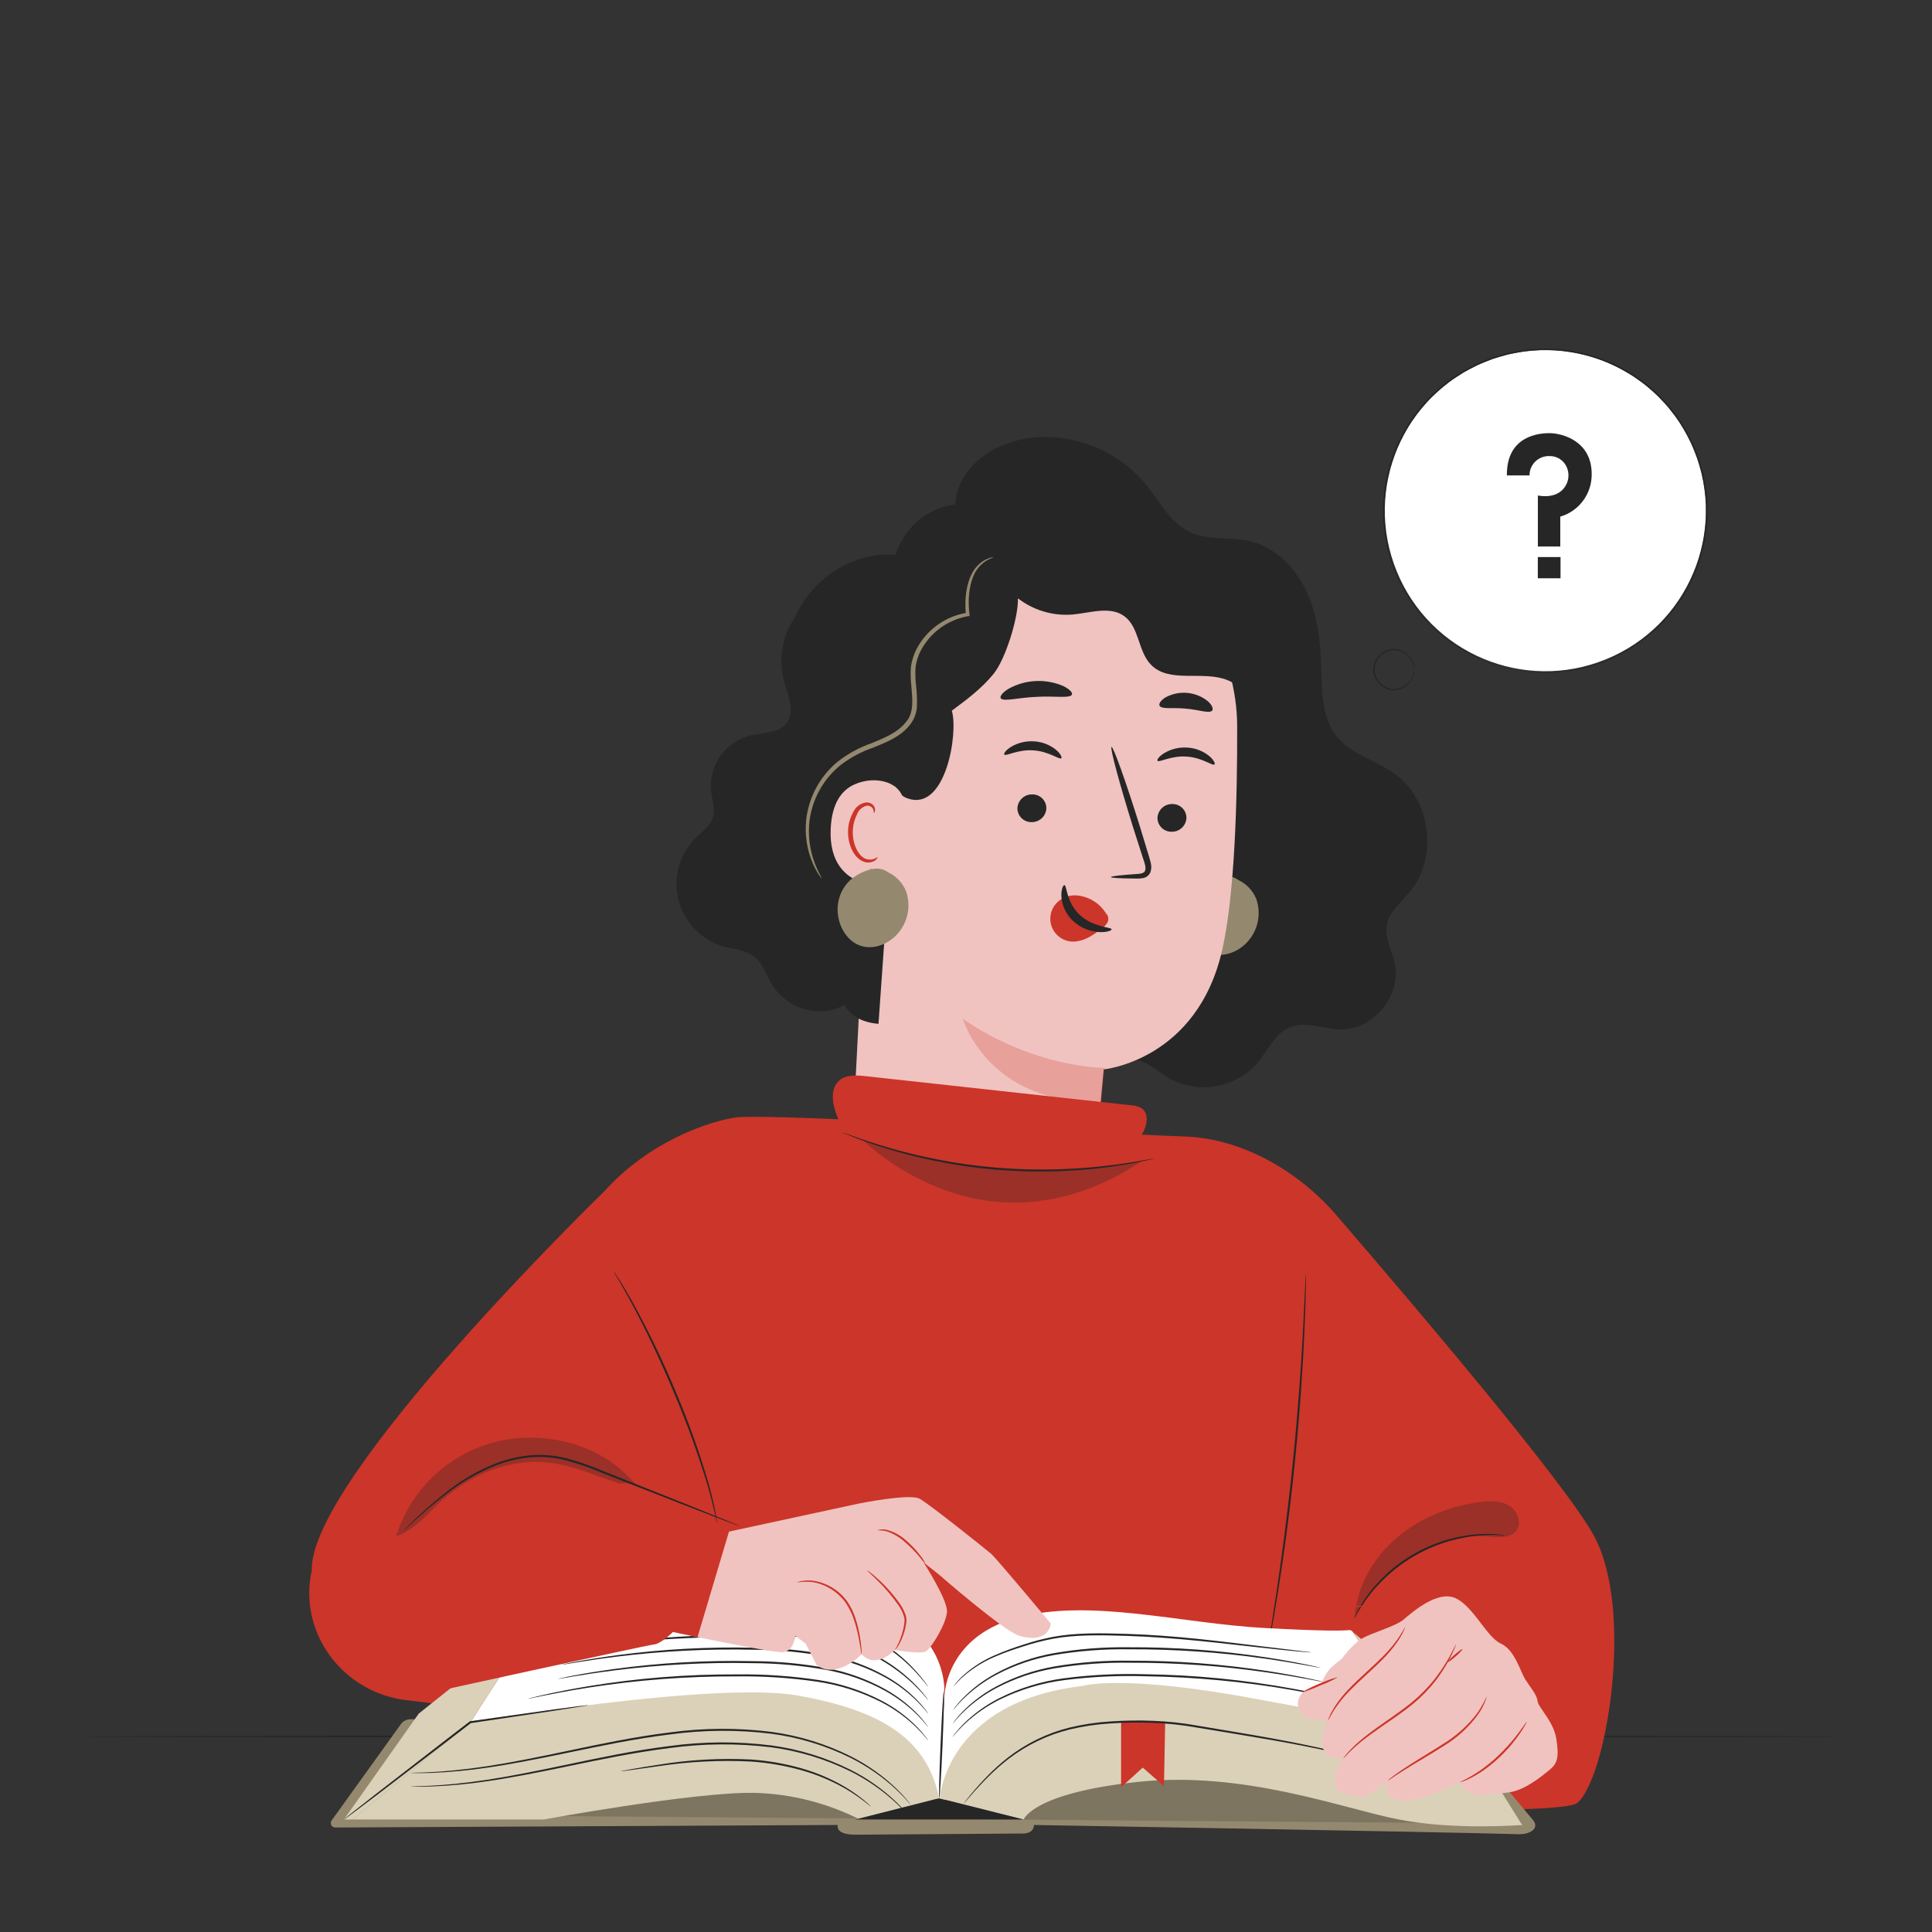 <svg xmlns="http://www.w3.org/2000/svg" width="1079" height="1079" viewBox="0 0 1079 1079" fill="none"><rect x="0" y="0" width="1079" height="1079" fill="#333333" stroke="none"/><path d="M1030.04 969.805C1030.04 970.116 809.341 970.368 537.15 970.368C264.876 970.368 44.227 970.116 44.227 969.805C44.227 969.494 264.876 969.244 537.15 969.244C809.341 969.253 1030.04 969.503 1030.04 969.805Z" fill="#262626"></path><path d="M896.878 368.215C942.724 349.535 964.748 297.226 946.068 251.379C927.388 205.532 875.079 183.509 829.232 202.189C783.385 220.869 761.362 273.178 780.042 319.025C798.722 364.872 851.031 386.895 896.878 368.215Z" fill="white"></path><path d="M789.816 373.84C789.724 373.84 789.756 372.86 789.247 371.209C788.497 368.887 787.05 366.853 785.103 365.383C783.787 364.367 782.262 363.655 780.638 363.298C778.779 362.917 776.849 363.084 775.082 363.777C773.002 364.475 771.185 365.793 769.876 367.553C768.568 369.314 767.83 371.434 767.761 373.626C767.693 375.819 768.298 377.98 769.495 379.819C770.692 381.658 772.423 383.086 774.456 383.911C776.177 384.714 778.093 385 779.974 384.736C781.617 384.48 783.183 383.864 784.559 382.932C786.592 381.586 788.162 379.649 789.057 377.381C789.665 375.767 789.704 374.779 789.786 374.792C789.823 375.026 789.823 375.265 789.786 375.499C789.774 375.786 789.734 376.071 789.665 376.35C789.6 376.737 789.501 377.119 789.37 377.489C788.669 379.517 787.439 381.322 785.808 382.716C784.177 384.111 782.203 385.045 780.09 385.422C778.074 385.738 776.009 385.457 774.149 384.615C772.096 383.699 770.336 382.234 769.061 380.383C767.608 378.426 766.859 376.036 766.935 373.6C767.01 371.164 767.906 368.825 769.477 366.962C770.865 365.194 772.714 363.842 774.82 363.056C776.728 362.332 778.806 362.182 780.798 362.625C782.885 363.13 784.798 364.184 786.341 365.677C787.883 367.17 788.999 369.048 789.572 371.117C789.678 371.494 789.75 371.881 789.788 372.271C789.841 372.556 789.864 372.845 789.857 373.134C789.881 373.37 789.867 373.608 789.816 373.84V373.84Z" fill="#262626"></path><path d="M847.92 374.357C847.92 374.357 848.418 374.388 849.38 374.487L853.651 374.949L856.793 375.3C857.954 375.376 859.232 375.346 860.609 375.376L865.061 375.43C865.88 375.46 866.7 375.426 867.514 375.326L870.104 375.098C878.789 374.448 887.324 372.484 895.419 369.271C906.176 365.1 916.027 358.893 924.434 350.991L927.942 347.641C929.056 346.444 930.1 345.162 931.21 343.906L932.861 341.996C933.437 341.371 933.967 340.706 934.447 340.004L937.44 335.777C937.938 335.062 938.461 334.355 938.95 333.619L940.265 331.312L942.932 326.629C943.78 325.03 944.443 323.316 945.219 321.644C945.595 320.799 945.972 319.952 946.35 319.102C946.534 318.67 946.743 318.256 946.907 317.807L947.339 316.471C948.656 312.886 949.726 309.215 950.541 305.483C950.932 303.582 951.445 301.687 951.745 299.74C951.975 297.784 952.207 295.811 952.44 293.823C952.539 292.828 952.714 291.833 952.751 290.828C952.787 289.822 952.783 288.81 952.798 287.807C952.798 285.778 952.917 283.732 952.844 281.678C952.63 277.514 952.142 273.369 951.385 269.269C951.191 268.231 950.997 267.19 950.804 266.147C950.703 265.624 950.623 265.098 950.502 264.58L950.058 263.041C949.465 260.99 948.869 258.925 948.269 256.848C947.572 254.804 946.693 252.808 945.91 250.769C945.478 249.763 945.153 248.71 944.643 247.735L943.133 244.793C941.111 240.812 938.827 236.97 936.296 233.291L932.099 227.944L931.044 226.599C930.666 226.168 930.262 225.768 929.87 225.352L927.496 222.862L925.122 220.36L922.509 218.082L919.891 215.801L918.572 214.657C918.108 214.301 917.623 213.977 917.15 213.636L911.412 209.566L905.258 206.046C888.15 196.871 868.513 193.536 849.335 196.551L842.363 197.846L835.602 199.788L833.923 200.28L832.298 200.928L829.061 202.222L825.841 203.517L822.768 205.093L819.708 206.661L818.197 207.449L816.758 208.373L811.031 212.041C807.427 214.681 804.002 217.556 800.778 220.647L798.383 222.926C797.58 223.677 796.922 224.562 796.186 225.371C794.772 227.037 793.285 228.632 791.954 230.335L788.218 235.594L787.291 236.889C787.006 237.34 786.757 237.81 786.49 238.267L784.912 241.025C782.843 244.646 781.015 248.399 779.44 252.26C778.693 254.174 778.121 256.144 777.459 258.061L776.505 260.939C776.207 261.902 776.045 262.897 775.81 263.87L774.515 269.686C774.157 271.628 774.017 273.581 773.76 275.512C773.298 279.307 773.097 283.128 773.158 286.95L773.132 288.355C773.145 288.823 773.203 289.287 773.233 289.751C773.311 290.679 773.388 291.602 773.464 292.522C773.643 294.358 773.704 296.19 773.978 297.986L774.953 303.284C775.113 304.16 775.273 305.031 775.432 305.897C775.67 306.746 775.908 307.59 776.147 308.428C776.627 310.103 777.103 311.762 777.575 313.407C777.798 314.227 778.079 315.031 778.417 315.811C778.728 316.596 779.037 317.378 779.345 318.157C779.973 319.708 780.54 321.264 781.196 322.762L783.406 327.078C788.737 337.31 795.991 346.419 804.77 353.906C805.733 354.735 806.661 355.572 807.606 356.353L810.545 358.449L813.376 360.469C813.843 360.79 814.285 361.14 814.76 361.431L816.19 362.253L821.607 365.367C823.355 366.308 825.125 366.994 826.743 367.758L829.117 368.837C829.852 369.2 830.615 369.503 831.398 369.744L835.617 371.161C836.929 371.593 838.124 372.038 839.244 372.348L842.326 373.054L846.51 374.025C847.451 374.241 847.93 374.385 847.93 374.385C847.93 374.385 847.443 374.306 846.493 374.109L842.287 373.218L839.188 372.551C838.062 372.251 836.86 371.813 835.541 371.399L831.296 370.013C830.509 369.776 829.741 369.478 829 369.12L826.605 368.063C824.976 367.307 823.195 366.632 821.426 365.689L815.968 362.59L814.524 361.772C814.048 361.483 813.601 361.125 813.13 360.812L810.277 358.8L807.312 356.707C806.359 355.926 805.424 355.089 804.451 354.26C795.589 346.767 788.261 337.629 782.871 327.352L780.635 323.01C779.971 321.499 779.392 319.939 778.758 318.379C778.446 317.598 778.132 316.811 777.817 316.018C777.472 315.234 777.183 314.426 776.954 313.601C776.475 311.947 775.99 310.276 775.501 308.59C775.262 307.744 775.001 306.901 774.776 306.042C774.615 305.17 774.452 304.293 774.286 303.411C773.96 301.65 773.629 299.871 773.294 298.074C773.015 296.272 772.948 294.423 772.763 292.574C772.685 291.646 772.607 290.714 772.528 289.779C772.493 289.313 772.435 288.845 772.422 288.374L772.443 286.956C772.375 283.106 772.57 279.256 773.028 275.433C773.283 273.49 773.423 271.52 773.779 269.569C774.211 267.627 774.642 265.672 775.074 263.704C775.309 262.722 775.471 261.718 775.769 260.747C776.067 259.776 776.416 258.816 776.727 257.843C777.392 255.901 777.966 253.924 778.715 251.99C780.299 248.095 782.138 244.308 784.22 240.654C784.746 239.728 785.276 238.8 785.808 237.87C786.078 237.409 786.328 236.932 786.615 236.479L787.547 235.16L791.311 229.853C792.653 228.127 794.149 226.526 795.575 224.843C796.315 224.027 796.98 223.133 797.787 222.374L800.204 220.073C803.453 216.95 806.906 214.047 810.541 211.383L816.316 207.68L817.768 206.75L819.302 205.954L822.388 204.367L825.489 202.777L828.737 201.482L832.004 200.187L833.642 199.54L835.336 199.042L842.162 197.071L849.199 195.766C868.554 192.721 888.373 196.086 905.637 205.349L911.848 208.906L917.638 213.006C918.117 213.351 918.607 213.679 919.073 214.037L920.405 215.19L923.061 217.492L925.694 219.795L928.096 222.32L930.487 224.834C930.882 225.255 931.29 225.663 931.669 226.094L932.733 227.452L936.965 232.847C939.515 236.561 941.816 240.44 943.853 244.459L945.364 247.428C945.875 248.412 946.21 249.474 946.639 250.488C947.429 252.547 948.312 254.56 949.013 256.623C949.617 258.72 950.217 260.806 950.813 262.882L951.26 264.433C951.381 264.955 951.46 265.486 951.564 266.013C951.757 267.066 951.95 268.116 952.144 269.164C952.903 273.299 953.389 277.48 953.599 281.68C953.67 283.752 953.556 285.815 953.545 287.86C953.528 288.883 953.51 289.903 953.491 290.918C953.452 291.933 953.275 292.934 953.174 293.94C952.935 295.945 952.698 297.933 952.462 299.904C952.157 301.866 951.637 303.776 951.238 305.69C950.409 309.449 949.324 313.147 947.99 316.758L947.544 318.103C947.377 318.545 947.166 318.966 946.98 319.397L945.834 321.955C945.051 323.64 944.378 325.364 943.519 326.974C942.613 328.557 941.713 330.127 940.821 331.685L939.492 334.007C938.998 334.743 938.471 335.453 937.969 336.165L934.947 340.416C934.462 341.122 933.926 341.791 933.344 342.419C932.786 343.059 932.23 343.699 931.678 344.338C930.562 345.598 929.503 346.886 928.378 348.088L924.835 351.45C916.355 359.374 906.423 365.583 895.585 369.735C887.439 372.929 878.851 374.857 870.121 375.452L867.51 375.667C866.693 375.761 865.869 375.79 865.048 375.754L860.583 375.659C859.202 375.616 857.922 375.633 856.761 375.544L853.614 375.152L849.348 374.606C848.407 374.444 847.92 374.357 847.92 374.357Z" fill="#262626"></path><path d="M841.573 265.519H854.214C854.206 264.078 854.487 262.65 855.041 261.321C855.595 259.991 856.411 258.786 857.44 257.778C858.469 256.77 859.691 255.979 861.032 255.453C862.373 254.926 863.806 254.675 865.246 254.713C867.371 254.637 869.467 255.224 871.242 256.394C873.017 257.564 874.384 259.258 875.151 261.241C875.819 262.898 876.086 264.69 875.93 266.469C875.773 268.249 875.198 269.966 874.251 271.481C872.106 275.016 867.408 278.231 858.888 276.729V305.234H871.4V288.536C876.532 287.03 881.027 283.88 884.195 279.57C887.362 275.261 889.027 270.031 888.932 264.683C888.932 246.196 872.354 241.901 865.257 241.901C859.821 241.912 841.333 243.207 841.573 265.519Z" fill="#262626"></path><path d="M871.538 311.106H858.852V322.956H871.538V311.106Z" fill="#262626"></path><path d="M544.213 308.987C531.604 299.33 530.113 279.379 538.603 265.95C547.092 252.521 563.193 245.333 579.033 244.191C590.54 243.465 602.057 245.471 612.641 250.047C623.224 254.623 632.575 261.638 639.929 270.519C647.767 280.154 653.73 292.349 665.057 297.448C675.014 301.928 686.665 299.701 697.328 302.051C711.625 305.2 723.112 316.573 729.42 329.782C735.727 342.991 737.495 357.903 737.931 372.534C738.33 385.961 738.082 400.638 746.446 411.149C754.603 421.4 768.63 424.656 779.218 432.371C799.138 446.883 803.191 478.843 787.526 497.871C782.53 503.937 775.657 509.297 774.453 517.064C773.354 524.155 777.403 530.912 778.963 537.914C782.972 555.947 766.775 575.52 748.319 574.954C738.997 574.669 729.378 570.179 720.697 573.593C712.076 576.983 708.124 586.67 702.175 593.772C696.114 600.613 687.887 605.164 678.872 606.663C669.856 608.162 660.599 606.518 652.651 602.007C646.125 598.06 640.169 591.97 632.543 591.81C624.916 591.651 618.408 597.59 610.837 598.373C600.926 599.398 592.307 591.405 587.22 582.835C582.134 574.266 578.938 564.415 572.114 557.155C563.165 547.66 549.71 544.324 537.802 539.011C524.602 533.122 512.822 524.467 503.256 513.632C493.691 502.796 486.565 490.032 482.359 476.204C478.154 462.376 476.967 447.806 478.88 433.48C480.793 419.153 485.76 405.405 493.447 393.164" fill="#262626"></path><path d="M670.129 496.09C673.399 493.139 677.333 491.021 681.596 489.914L680.774 489.791C681.553 489.67 682.34 489.608 683.128 489.603C684.574 489.316 686.062 489.327 687.503 489.635C688.944 489.943 690.307 490.543 691.508 491.396L691.428 491.384C695.999 493.498 699.612 497.25 701.553 501.897C703.019 505.999 703.333 510.425 702.46 514.693C701.586 518.96 699.56 522.907 696.601 526.104C691.516 531.678 683.335 534.906 676.188 532.489C669.621 530.269 665.182 523.743 663.866 516.939C663.071 513.217 663.228 509.355 664.323 505.711C665.418 502.067 667.415 498.757 670.129 496.09V496.09Z" fill="#94896F"></path><path d="M690.94 405.156C690.813 367.21 668.532 319.337 630.628 321.074L511.239 343.792C505.685 344.046 500.428 346.375 496.508 350.319C492.588 354.262 490.29 359.533 490.069 365.089L473.602 685.101L608.731 684.38C610.365 661.505 616.414 597.024 616.416 597.238C616.416 597.238 668.987 592.24 682.748 529.824C689.594 498.786 691.083 447.311 690.94 405.156Z" fill="#F0C3C0"></path><path d="M662.612 456.827C662.507 458.935 661.582 460.918 660.036 462.354C658.489 463.79 656.443 464.565 654.334 464.514C653.301 464.535 652.274 464.348 651.314 463.966C650.354 463.583 649.481 463.012 648.745 462.287C648.009 461.562 647.426 460.696 647.029 459.742C646.633 458.788 646.432 457.764 646.438 456.73C646.543 454.624 647.466 452.641 649.01 451.205C650.555 449.769 652.598 448.992 654.707 449.039C655.741 449.018 656.769 449.204 657.73 449.587C658.691 449.969 659.565 450.54 660.302 451.266C661.039 451.992 661.623 452.858 662.019 453.813C662.416 454.768 662.618 455.793 662.612 456.827V456.827Z" fill="#262626"></path><path d="M678.278 426.939C677.214 427.934 671.372 423.038 662.665 422.541C653.985 421.922 647.343 426.016 646.456 424.896C646.024 424.395 647.155 422.554 650.053 420.696C653.972 418.312 658.531 417.199 663.107 417.509C667.628 417.763 671.951 419.448 675.451 422.321C678.008 424.537 678.8 426.497 678.278 426.939Z" fill="#262626"></path><path d="M584.383 451.454C584.277 453.562 583.353 455.545 581.807 456.981C580.261 458.417 578.215 459.193 576.105 459.143C575.072 459.163 574.046 458.977 573.086 458.594C572.127 458.212 571.254 457.641 570.518 456.916C569.783 456.191 569.199 455.326 568.803 454.372C568.407 453.418 568.206 452.394 568.211 451.361C568.316 449.254 569.238 447.271 570.783 445.834C572.327 444.397 574.371 443.619 576.481 443.666C577.514 443.645 578.542 443.832 579.503 444.214C580.463 444.597 581.338 445.168 582.074 445.894C582.811 446.62 583.394 447.486 583.791 448.441C584.187 449.396 584.389 450.42 584.383 451.454V451.454Z" fill="#262626"></path><path d="M592.707 423.467C591.628 424.459 585.78 419.565 577.087 419.069C568.408 418.449 561.765 422.543 560.878 421.421C560.447 420.92 561.569 419.081 564.478 417.223C568.396 414.839 572.956 413.725 577.532 414.034C582.055 414.289 586.38 415.976 589.882 418.851C592.426 421.063 593.231 423.022 592.707 423.467Z" fill="#262626"></path><path d="M620.422 489.838C620.422 489.34 625.873 488.729 634.699 488.131C636.933 488.034 639.06 487.717 639.524 486.226C640.146 484.651 639.358 482.206 638.445 479.556C636.676 474.057 634.823 468.29 632.886 462.255C625.202 437.639 619.781 417.448 620.774 417.153C621.766 416.857 628.806 436.562 636.488 461.176C638.327 467.243 640.086 473.037 641.765 478.559C642.455 481.133 643.73 484.081 642.397 487.344C642.027 488.106 641.488 488.774 640.822 489.298C640.156 489.821 639.379 490.186 638.551 490.365C637.302 490.627 636.024 490.727 634.749 490.665C625.895 490.62 620.422 490.335 620.422 489.838Z" fill="#262626"></path><path d="M616.954 596.401C616.954 596.401 578.196 596.748 537.703 568.994C537.703 568.994 551.775 617.351 615.193 615.214L616.954 596.401Z" fill="#CC3529" fill-opacity="0.24"></path><path d="M617.891 510.436C616.106 507.45 613.621 504.944 610.651 503.133C607.681 501.323 604.314 500.262 600.843 500.043C598.571 499.935 596.308 500.383 594.249 501.349C592.19 502.314 590.398 503.769 589.03 505.585C587.503 507.69 586.655 510.211 586.597 512.81C586.539 515.41 587.275 517.966 588.707 520.137C590.139 522.307 592.199 523.99 594.611 524.96C597.024 525.931 599.675 526.143 602.211 525.568C607.194 524.673 611.447 521.55 615.487 518.414C616.681 517.61 617.686 516.556 618.433 515.324C618.809 514.643 618.999 513.875 618.985 513.097C618.971 512.319 618.753 511.559 618.353 510.892" fill="#CC3529"></path><path d="M594.468 494.327C595.888 494.327 595.344 503.768 603.025 510.944C610.705 518.119 620.813 517.687 620.807 519.01C620.904 519.61 618.457 520.711 614.205 520.57C608.67 520.321 603.401 518.126 599.326 514.373C595.416 510.766 593.062 505.781 592.759 500.471C592.634 496.511 593.827 494.234 594.468 494.327Z" fill="#262626"></path><path d="M598.68 387.894C597.683 390.208 589.068 388.57 578.792 389.189C568.502 389.604 560.099 392.1 558.871 389.897C558.327 388.846 559.894 386.71 563.358 384.616C567.965 382.077 573.091 380.619 578.346 380.354C583.6 380.09 588.846 381.025 593.686 383.089C597.331 384.824 599.116 386.794 598.68 387.894Z" fill="#262626"></path><path d="M676.995 396.831C675.349 398.712 669.481 396.308 662.284 395.78C655.104 395.003 648.904 396.315 647.61 394.166C647.055 393.125 648.134 391.205 650.911 389.494C654.626 387.467 658.858 386.59 663.072 386.972C667.286 387.354 671.291 388.979 674.58 391.641C677.015 393.822 677.729 395.907 676.995 396.831Z" fill="#262626"></path><path d="M734.556 391.408C732.461 381.734 727.866 372.271 720.076 366.159C715.807 362.81 710.706 360.548 706.8 356.783C698.362 348.649 697.385 335.701 692.68 324.97C689.575 318.056 684.867 311.983 678.945 307.254C673.022 302.525 666.058 299.277 658.629 297.779C646.285 295.405 633.124 298.012 621.253 293.879C612.478 290.826 605.152 284.309 596.22 281.779C578.811 276.853 561.23 288.109 547.278 299.628C546.113 312.298 555.462 321.663 564.465 330.654C569.009 335.132 574.47 338.571 580.471 340.734C586.473 342.898 592.872 343.734 599.228 343.185C609.056 342.27 620.087 338.317 628.007 344.208C636.337 350.406 635.53 363.712 642.74 371.183C653.049 381.854 671.597 374.329 685.395 379.781C696.051 383.991 701.964 395.053 708.459 404.492C714.955 413.931 725.104 423.266 736.33 420.975C736.494 411.085 736.654 401.082 734.556 391.408Z" fill="#262626"></path><path d="M606.333 326.113C598.597 323.142 582.811 316.571 579.157 309.311C571.231 293.543 555.829 281.904 539.092 281.337C530.411 281.252 521.936 283.98 514.934 289.112C507.932 294.245 502.78 301.506 500.248 309.81C480.081 308.182 459.3 319.108 447.949 337.302C446.528 339.585 445.261 341.96 444.155 344.411C440.532 349.683 438.102 355.682 437.036 361.989C435.969 368.297 436.292 374.761 437.981 380.931C440.096 388.341 444.071 396.729 439.789 403.137C435.432 409.658 425.926 409.039 418.315 410.933C411.725 412.78 405.994 416.884 402.121 422.526C398.249 428.169 396.481 434.993 397.128 441.806C397.732 446.666 399.592 451.629 398.179 456.316C396.707 461.198 392.136 464.333 388.53 467.931C384.02 472.424 380.768 478.023 379.102 484.168C377.436 490.313 377.414 496.788 379.037 502.944C380.661 509.101 383.873 514.723 388.353 519.247C392.833 523.771 398.422 527.039 404.562 528.724C410.119 530.247 416.261 530.549 420.885 533.989C426.185 537.934 428.043 544.891 431.533 550.502C434.994 555.834 439.995 559.988 445.871 562.413C451.747 564.838 458.222 565.419 464.436 564.08C466.918 563.461 469.307 562.512 471.538 561.26C474.857 566.84 480.478 570.915 490.628 571.808L499.985 439.069C500.57 440.755 501.556 442.274 502.859 443.494C504.162 444.714 505.741 445.599 507.462 446.072C528.308 452.762 535.283 409.201 531.584 396.9C539.882 390.745 548.272 384.502 554.91 376.339C561.548 368.175 568.803 344.963 568.49 334.197C576.121 335.324 609.732 327.419 606.333 326.113Z" fill="#262626"></path><path d="M504.892 450.375C505.408 436.844 489.177 432.511 476.905 438.23C470.167 441.37 464.604 448.387 463.935 462.74C462.144 501.019 500.941 494.92 501.053 493.828C501.133 493.14 504.29 466.208 504.892 450.375Z" fill="#F0C3C0"></path><path d="M490.047 478.77C489.883 478.64 489.357 479.201 488.207 479.67C486.589 480.272 484.802 480.225 483.217 479.54C479.242 477.865 476.139 471.286 476.275 464.378C476.332 461.092 477.123 457.86 478.591 454.919C479.005 453.741 479.699 452.68 480.614 451.829C481.529 450.979 482.637 450.363 483.843 450.036C484.619 449.869 485.428 449.979 486.131 450.346C486.834 450.714 487.387 451.315 487.693 452.047C488.157 453.141 487.879 453.894 488.077 453.97C488.181 454.069 488.93 453.366 488.694 451.771C488.527 450.813 488.035 449.942 487.302 449.302C486.286 448.457 484.978 448.044 483.66 448.154C482.074 448.392 480.575 449.033 479.307 450.015C478.039 450.998 477.044 452.289 476.418 453.765C474.634 457.003 473.671 460.629 473.612 464.326C473.496 472.05 477.106 479.452 482.566 481.31C483.579 481.657 484.657 481.772 485.72 481.646C486.783 481.521 487.805 481.158 488.709 480.585C489.935 479.691 490.175 478.845 490.047 478.77Z" fill="#CC3529"></path><path d="M554.731 311.185C554.975 311.616 550.79 311.94 546.561 316.886C542.327 321.748 540.026 331.582 541.429 343.013L541.55 343.993L540.589 344.144C534.974 345.133 529.662 347.406 525.069 350.785C520.476 354.164 516.725 358.558 514.109 363.624C512.677 366.491 511.733 369.577 511.316 372.754C511.109 376.15 511.21 379.558 511.618 382.936C512.05 386.58 512.215 390.25 512.115 393.918C512.037 397.925 510.625 401.791 508.101 404.904C502.721 411.704 494.781 414.583 487.928 417.451C481.171 419.736 474.841 423.128 469.196 427.488C459.823 435.188 453.725 446.161 452.135 458.188C451.134 466.313 452.146 474.56 455.083 482.202C457.157 487.629 459.064 490.303 458.836 490.441C458.756 490.493 458.253 489.854 457.355 488.583C456.111 486.683 455.028 484.682 454.118 482.601C450.704 474.869 449.365 466.38 450.234 457.972C451.625 445.336 457.848 433.728 467.601 425.576C473.405 420.991 479.94 417.416 486.931 415.002C493.784 412.134 501.279 409.248 505.969 403.243C510.703 397.826 509.482 390.098 508.972 383.173C508.564 379.626 508.483 376.049 508.731 372.487C509.202 369.007 510.26 365.632 511.86 362.506C514.677 357.129 518.717 352.489 523.654 348.957C528.591 345.426 534.288 343.102 540.287 342.173L539.448 343.304C538.226 331.347 540.924 321.193 545.706 316.163C547.454 314.22 549.65 312.731 552.102 311.825C552.943 311.486 553.828 311.27 554.731 311.185Z" fill="#94896F"></path><path d="M474.542 491.792C477.811 488.839 481.745 486.72 486.009 485.615L485.187 485.49C485.966 485.37 486.753 485.307 487.541 485.302C488.987 485.015 490.475 485.026 491.916 485.334C493.357 485.643 494.72 486.242 495.921 487.096L495.841 487.085C500.413 489.198 504.025 492.949 505.964 497.597C507.431 501.698 507.745 506.124 506.872 510.392C505.999 514.659 503.973 518.606 501.014 521.803C495.93 527.377 487.749 530.603 480.601 528.186C474.035 525.968 469.596 519.442 468.281 512.638C467.485 508.917 467.642 505.055 468.736 501.411C469.83 497.767 471.827 494.458 474.542 491.792Z" fill="#94896F"></path><path d="M337.467 665.383C337.467 665.383 172.71 825.329 174.124 876.97C174.04 877.827 173.87 878.673 173.617 879.495C167.602 913.413 192.251 945.198 226.434 949.451L290.151 957.384L426.221 781.859L389.386 683.806L337.467 665.383Z" fill="#CC3529"></path><path d="M280.523 744.145C280.523 744.145 307.099 699.162 337.471 665.378C366.207 633.416 404.475 624.305 412.953 623.904C444.46 622.415 577.307 631.381 662.528 634.776C694.186 636.038 725.456 654.431 746.144 678.423C792.489 732.171 873.723 827.934 890.055 857.436C913.182 899.217 896.945 994.339 880.717 1007.03C864.489 1019.73 366.55 998.109 366.55 998.109L280.523 744.145Z" fill="#CC3529"></path><path d="M840.45 857.46C840.104 857.521 839.752 857.533 839.403 857.496L836.436 857.373L834.295 857.265C833.514 857.253 832.662 857.304 831.749 857.319C829.681 857.319 827.614 857.427 825.557 857.643L821.971 858.006C820.726 858.144 819.45 858.437 818.119 858.653C815.291 859.152 812.489 859.794 809.726 860.578C797.019 864.215 785.297 870.676 775.436 879.478C773.297 881.396 771.257 883.422 769.324 885.548C768.431 886.556 767.501 887.477 766.72 888.459L764.497 891.297C763.218 892.922 762.023 894.612 760.919 896.36C760.418 897.124 759.92 897.816 759.514 898.483L758.463 900.35L756.972 902.918C756.816 903.231 756.618 903.522 756.383 903.781C756.465 903.442 756.595 903.117 756.769 902.814C757.127 902.085 757.559 901.202 758.079 900.136L759.052 898.211C759.432 897.521 759.915 896.809 760.388 896.023C761.445 894.224 762.604 892.487 763.86 890.82L766.051 887.907C766.821 886.901 767.743 885.965 768.64 884.92C770.565 882.741 772.605 880.666 774.752 878.705C784.661 869.701 796.546 863.15 809.45 859.579C812.254 858.811 815.096 858.195 817.966 857.732C819.317 857.531 820.609 857.257 821.872 857.142L825.501 856.847C827.583 856.675 829.672 856.622 831.76 856.687C832.679 856.702 833.536 856.687 834.323 856.726L836.471 856.942L839.436 857.263C839.781 857.279 840.123 857.345 840.45 857.46V857.46Z" fill="#262626"></path><path d="M400.449 850.684C400.269 850.194 400.137 849.688 400.054 849.173C399.823 848.071 399.519 846.627 399.141 844.827C398.293 841.066 396.953 835.649 395.024 829.03C389.803 811.838 383.67 794.937 376.651 778.397C368.543 758.965 360.202 741.806 353.705 729.642C352.11 726.582 350.604 723.852 349.246 721.471C347.889 719.091 346.767 717.013 345.761 715.369L343.521 711.53C343.239 711.093 342.999 710.631 342.805 710.148C343.146 710.539 343.45 710.961 343.713 711.409C344.326 712.356 345.131 713.595 346.134 715.142C347.201 716.754 348.403 718.789 349.79 721.159C351.178 723.528 352.762 726.221 354.404 729.262C363.02 745.073 370.793 761.33 377.689 777.964C384.736 794.534 390.78 811.514 395.788 828.81C397.627 835.476 398.852 840.941 399.571 844.741C399.862 846.56 400.097 848.021 400.279 849.137C400.384 849.646 400.442 850.164 400.449 850.684Z" fill="#262626"></path><path d="M729.332 711.506C729.371 711.684 729.384 711.866 729.373 712.048C729.373 712.479 729.373 712.991 729.373 713.632C729.353 715.116 729.325 717.147 729.289 719.724C729.205 725.013 728.965 732.672 728.564 742.117C727.772 761.019 726.134 787.118 723.247 815.843C720.359 844.568 716.73 870.479 713.732 889.161C712.237 898.501 710.944 906.047 709.971 911.246L708.838 917.232C708.706 917.858 708.6 918.367 708.514 918.782C708.576 918.807 708.627 918.854 708.657 918.914C708.686 918.975 708.692 919.044 708.674 919.108C708.656 919.173 708.614 919.229 708.557 919.264C708.5 919.3 708.432 919.313 708.366 919.302C708.3 919.291 708.24 919.255 708.199 919.202C708.157 919.149 708.137 919.083 708.141 919.016C708.146 918.949 708.175 918.886 708.223 918.839C708.271 918.792 708.335 918.765 708.402 918.762C708.458 918.344 708.527 917.828 708.618 917.193C708.845 915.726 709.153 913.719 709.543 911.173C710.363 905.851 711.522 898.315 712.951 889.04C715.745 870.339 719.226 844.443 722.131 815.731C725.036 787.019 726.779 760.961 727.774 742.078C728.227 732.706 728.596 725.086 728.853 719.708C728.977 717.139 729.075 715.111 729.149 713.625C729.19 712.978 729.224 712.466 729.252 712.043C729.254 711.861 729.281 711.68 729.332 711.506Z" fill="#262626"></path><path d="M637.59 618.977C635.74 617.901 633.648 617.307 631.509 617.251L483.39 601.016C478.327 600.462 472.619 600.093 468.763 603.416C463.869 607.633 464.626 615.427 466.836 621.496C469.046 627.564 472.348 633.762 471.152 640.11L630.102 650.076C629.113 644.342 633.673 639.366 637.038 634.618C640.402 629.871 642.346 622.329 637.59 618.977Z" fill="#CC3529"></path><path d="M644.685 647.016C644.118 647.218 643.534 647.372 642.941 647.476L637.896 648.581C635.703 649.068 633.014 649.619 629.862 650.109C626.709 650.598 623.146 651.304 619.156 651.747L612.898 652.534C610.722 652.8 608.446 652.946 606.096 653.166C601.398 653.654 596.354 653.835 591.052 654.097C568.003 654.899 544.941 652.979 522.341 648.378C517.162 647.243 512.21 646.22 507.667 644.973C505.384 644.366 503.163 643.846 501.061 643.225L495.019 641.414C491.156 640.316 487.749 639.04 484.73 638.028C481.711 637.016 479.14 636.036 477.062 635.192L472.267 633.27C471.7 633.07 471.15 632.821 470.625 632.527C471.214 632.656 471.792 632.834 472.351 633.058L477.216 634.785C479.317 635.564 481.896 636.489 484.935 637.435C487.973 638.38 491.383 639.61 495.25 640.654L501.292 642.392C503.394 642.987 505.608 643.486 507.891 644.07C512.443 645.285 517.387 646.261 522.553 647.364C545.091 651.834 568.062 653.745 591.028 653.063C596.313 652.832 601.341 652.685 606.029 652.241C608.372 652.04 610.645 651.915 612.816 651.675L619.059 650.961C623.045 650.568 626.612 649.94 629.762 649.491C632.913 649.043 635.613 648.574 637.814 648.153L642.898 647.256C643.486 647.126 644.084 647.046 644.685 647.016Z" fill="#262626"></path><g opacity="0.3"><path d="M282.54 804.037C268.348 806.536 255.118 812.896 244.302 822.419C233.487 831.942 225.503 844.26 221.227 858.021C228.641 855.572 235.7 849.214 241.08 843.563C255.124 828.824 272.466 818.961 292.708 816.791C306.634 815.295 319.972 818.959 333.004 824.076C338.915 826.398 345.499 827.699 350.758 831.264L357.733 832.85C341.341 809.276 310.889 799.453 282.54 804.037Z" fill="#262626"></path></g><g opacity="0.3"><path d="M481.625 636.666C502.668 655.758 530.212 669.308 558.553 671.352C586.894 673.395 614.031 664.342 637.594 648.464C580.043 657.417 527.681 654.344 481.625 636.666Z" fill="#262626"></path></g><g opacity="0.3"><path d="M843.103 841.063C838.472 838.117 832.574 838.18 827.133 838.825C792.912 842.884 759.771 866.202 756.398 903.796C770.799 875.919 800.467 855.472 831.726 858.174C836.991 858.629 843.241 859.242 846.616 855.178C850.125 850.962 847.732 844.009 843.103 841.063Z" fill="#262626"></path></g><path d="M187.222 1020.64L467.898 1019.23C467.898 1019.23 466.045 1024.65 477.678 1024.65L570.472 1024C570.472 1024 577.322 1024.65 577.445 1019.23C577.445 1019.23 795.032 1022.9 848.777 1024.39C852.803 1024.51 859.918 1022.07 856.563 1016.96L837.812 994.497L527.366 964.344L307.147 987.473L231.632 960.2H229.135C228.116 960.2 227.112 960.442 226.206 960.907C225.299 961.371 224.516 962.045 223.921 962.872L185.153 1016.8C184.906 1017.17 184.765 1017.61 184.745 1018.05C184.725 1018.5 184.826 1018.95 185.038 1019.34C185.251 1019.74 185.566 1020.06 185.95 1020.29C186.335 1020.52 186.775 1020.64 187.222 1020.64V1020.64Z" fill="#94896F"></path><path opacity="0.2" d="M305.898 1014.23L805.907 1018.11L688.309 981.675L541.716 985.775L395.048 979.948L305.898 1014.23Z" fill="#262626"></path><path d="M524.573 1004.36L527.366 942.833C527.366 942.833 527.922 908.993 487.169 897.713C446.415 886.433 395.609 900.791 348.152 903.354C300.696 905.918 301.257 902.327 301.257 902.327L262.734 961.804L414.032 983.852C414.032 983.852 501.683 988.977 503.358 989.491C505.032 990.004 524.573 1004.36 524.573 1004.36Z" fill="white"></path><path d="M524.086 1006.55L527.368 948.728C527.368 948.728 526.809 914.889 567.565 903.609C608.321 892.329 659.125 906.686 706.579 909.25C739.778 911.043 750.072 910.743 753.261 910.4C753.707 910.348 754.158 910.419 754.566 910.606C754.974 910.794 755.322 911.09 755.572 911.462L791.999 967.699L640.709 989.747C640.709 989.747 553.057 994.875 551.38 995.386C549.704 995.898 524.086 1006.55 524.086 1006.55Z" fill="white"></path><path d="M196.859 1016.15L262.739 961.804C262.739 961.804 399.187 938.733 445.521 946.936C491.856 955.138 518.207 971.034 524.573 1004.87L480.136 1016.15C461.767 1006.84 441.545 1001.76 420.955 1001.28C387.458 1000.77 303.715 1016.15 303.715 1016.15H196.859Z" fill="#DBD1B8"></path><path d="M571.724 1016.15L524.82 1004.36C524.82 1004.36 528.163 950.59 604.347 941.617C604.347 941.617 625.871 934.63 702.357 948.985C778.843 963.34 786.659 962.828 786.659 962.828L850.311 1019.22C850.311 1019.22 812.348 1022.3 781.085 1016.15C749.822 1010 695.108 988.972 635.929 995.127C576.75 1001.28 571.724 1016.15 571.724 1016.15Z" fill="#DBD1B8"></path><path d="M262.733 961.804L300.012 904.248L233.874 957.022L192.102 1016.15H196.849L262.733 961.804Z" fill="#DBD1B8"></path><path d="M786.415 962.829L756.039 911.772C756.039 911.772 816.558 964.4 817.093 965.874C817.628 967.347 850.061 1019.22 850.061 1019.22L786.415 962.829Z" fill="#DBD1B8"></path><path d="M477.68 1016.15H571.473L524.577 1004.36L522.119 1004.87" fill="#262626"></path><path d="M524.573 1004.36C524.263 1004.35 524.573 990.922 525.281 974.378C525.989 957.835 526.803 944.425 527.113 944.44C527.424 944.456 527.113 957.876 526.406 974.426C525.698 990.976 524.884 1004.37 524.573 1004.36Z" fill="#262626"></path><path d="M328.469 952.302C328.053 952.443 327.623 952.54 327.187 952.591L323.463 953.227L309.617 955.401L262.816 962.354L263.075 962.244L254.085 969.169L210.403 1002.58L197.086 1012.6L193.43 1015.28C193.018 1015.61 192.576 1015.9 192.109 1016.15C192.469 1015.76 192.865 1015.41 193.292 1015.1L196.807 1012.25L209.906 1001.95L253.392 968.282L262.389 961.376L262.505 961.288L262.648 961.266L309.502 954.682L323.398 952.843L327.148 952.399C327.584 952.321 328.027 952.289 328.469 952.302V952.302Z" fill="#262626"></path><path d="M518.418 972.078C518.261 971.949 518.12 971.8 517.999 971.636L516.862 970.268C515.867 969.066 514.357 967.326 512.27 965.225C506.326 959.326 499.512 954.377 492.064 950.55C480.997 944.922 469.096 941.112 456.818 939.266C441.769 937.061 426.57 936.051 411.362 936.245C383.7 936.141 356.073 938.233 328.743 942.503C318.255 944.141 309.817 945.766 303.992 946.92L297.29 948.286L295.542 948.619C295.344 948.667 295.141 948.692 294.938 948.694C295.121 948.606 295.316 948.543 295.516 948.504L297.242 948.073C298.764 947.706 301.001 947.143 303.904 946.502C309.705 945.207 318.13 943.468 328.62 941.726C355.97 937.219 383.649 935.014 411.368 935.136C426.636 934.939 441.894 935.983 456.993 938.256C469.362 940.163 481.335 944.083 492.438 949.86C499.913 953.774 506.714 958.858 512.585 964.918C514.167 966.57 515.655 968.309 517.041 970.128L518.094 971.567C518.223 971.723 518.332 971.895 518.418 972.078V972.078Z" fill="#262626"></path><path d="M518.415 964.568C518.4 964.581 518.266 964.441 518.024 964.161L516.967 962.896C516.52 962.326 515.931 961.653 515.219 960.87C514.507 960.086 513.708 959.174 512.729 958.202C507.277 952.685 501.055 947.987 494.256 944.253C484.157 938.741 473.255 934.848 461.949 932.716C448.084 930.181 434.021 928.888 419.926 928.854C394.294 928.326 368.657 929.674 343.222 932.889C333.461 934.126 325.591 935.362 320.162 936.268L313.903 937.317L312.274 937.568C312.089 937.608 311.9 937.624 311.711 937.615C311.883 937.537 312.064 937.483 312.25 937.453L313.862 937.095C315.28 936.799 317.371 936.338 320.08 935.837C325.49 934.797 333.349 933.442 343.112 932.101C368.567 928.647 394.254 927.186 419.937 927.731C434.097 927.765 448.225 929.094 462.143 931.702C473.536 933.897 484.505 937.901 494.634 943.56C501.454 947.385 507.657 952.22 513.031 957.9C513.985 958.899 514.794 959.823 515.458 960.652C516.123 961.48 516.71 962.162 517.131 962.756L518.102 964.092C518.227 964.236 518.332 964.396 518.415 964.568Z" fill="#262626"></path><path d="M518.414 957.061C518.268 956.943 518.137 956.806 518.025 956.655L516.979 955.403C516.534 954.84 515.954 954.169 515.252 953.394C514.551 952.62 513.742 951.711 512.786 950.751C507.391 945.279 501.238 940.611 494.516 936.89C484.532 931.393 473.749 927.493 462.558 925.332C448.836 922.755 434.908 921.428 420.945 921.365C395.554 920.791 370.155 922.058 344.947 925.157C335.273 926.348 327.467 927.541 322.09 928.42L315.892 929.432L314.276 929.674C314.093 929.713 313.906 929.728 313.719 929.719C313.889 929.641 314.069 929.588 314.254 929.561L315.851 929.21C317.258 928.923 319.33 928.474 322.016 927.988C327.379 926.976 335.18 925.662 344.846 924.367C370.077 921.031 395.528 919.651 420.971 920.241C435 920.304 448.993 921.669 462.77 924.32C474.047 926.545 484.897 930.556 494.911 936.199C501.653 940.01 507.786 944.811 513.103 950.442C514.048 951.433 514.844 952.35 515.505 953.17C516.165 953.99 516.743 954.668 517.16 955.255L518.122 956.579C518.241 956.726 518.34 956.887 518.414 957.061V957.061Z" fill="#262626"></path><path d="M518.414 949.551C518.271 949.436 518.143 949.304 518.035 949.156L517.01 947.928C516.129 946.836 514.77 945.271 512.929 943.351C499.877 929.868 483.126 920.55 464.788 916.57C452.487 913.836 438.562 913.704 424.021 913.883C394.888 914.071 368.539 915.312 349.57 917.312C340.075 918.279 332.425 919.291 327.149 920.081L321.07 920.987L319.486 921.203C319.305 921.239 319.121 921.252 318.938 921.24C319.105 921.166 319.283 921.116 319.464 921.091L321.031 920.765C322.412 920.504 324.443 920.077 327.073 919.649C332.334 918.726 339.984 917.593 349.48 916.522C374.243 913.992 399.12 912.736 424.013 912.759C438.553 912.582 452.593 912.739 465.015 915.564C476.026 917.946 486.505 922.331 495.932 928.499C502.302 932.589 508.121 937.478 513.248 943.046C514.645 944.553 515.96 946.134 517.186 947.783L518.125 949.078C518.244 949.221 518.341 949.38 518.414 949.551V949.551Z" fill="#262626"></path><path d="M518.412 942.041C518.271 941.927 518.145 941.794 518.039 941.646L517.031 940.418C516.168 939.328 514.856 937.738 513.097 935.761C508.186 930.139 502.593 925.15 496.448 920.91C492.207 918.004 487.664 915.563 482.9 913.629C477.405 911.474 471.707 909.874 465.893 908.853C452.514 906.613 438.939 905.761 425.385 906.313C396.488 907.176 370.419 909.96 351.519 911.423C342.069 912.196 334.415 912.744 329.119 913.044L323.023 913.353L321.434 913.402C321.253 913.42 321.07 913.412 320.891 913.378C321.064 913.324 321.244 913.293 321.426 913.286L323.008 913.126L329.089 912.608L351.45 910.634C370.326 908.968 396.388 906.052 425.357 905.191C438.989 904.635 452.64 905.522 466.085 907.837C471.96 908.895 477.712 910.547 483.254 912.766C488.062 914.758 492.637 917.269 496.899 920.256C503.052 924.584 508.609 929.701 513.43 935.476C515.143 937.505 516.397 939.145 517.21 940.28L518.13 941.575C518.245 941.716 518.34 941.873 518.412 942.041V942.041Z" fill="#262626"></path><path d="M531.969 970.021C532.059 969.839 532.173 969.669 532.305 969.514L533.384 968.094C534.803 966.301 536.323 964.59 537.936 962.969C543.917 957.018 550.81 952.059 558.355 948.282C569.563 942.711 581.607 939.013 594.009 937.332C609.147 935.338 624.422 934.576 639.683 935.051C667.399 935.439 695.034 938.153 722.296 943.163C732.751 945.105 741.144 946.995 746.921 948.392C749.81 949.087 752.037 949.686 753.55 950.086L755.276 950.558C755.476 950.6 755.67 950.666 755.853 950.757C755.649 950.752 755.447 950.722 755.251 950.668L753.507 950.306L746.832 948.817C741.029 947.554 732.624 945.774 722.166 943.944C694.919 939.176 667.335 936.579 639.677 936.175C624.475 935.701 609.26 936.431 594.173 938.357C581.863 939.975 569.894 943.566 558.726 948.992C551.209 952.676 544.304 957.496 538.255 963.282C536.129 965.343 534.586 967.056 533.568 968.245L532.407 969.592C532.279 969.752 532.132 969.896 531.969 970.021Z" fill="#262626"></path><path d="M532.109 962.512C532.191 962.341 532.295 962.182 532.418 962.039L533.415 960.721C533.847 960.134 534.421 959.445 535.124 958.647C535.828 957.848 536.635 956.92 537.601 955.941C543.08 950.36 549.37 945.641 556.26 941.942C566.491 936.47 577.531 932.669 588.962 930.683C602.926 928.332 617.076 927.262 631.235 927.487C656.926 927.415 682.583 929.348 707.973 933.271C717.71 934.781 725.544 936.292 730.935 937.429C733.632 937.98 735.715 938.478 737.128 938.8L738.731 939.19C738.918 939.222 739.098 939.279 739.269 939.361C739.08 939.366 738.891 939.346 738.708 939.302L737.081 939.022L730.848 937.859C725.438 936.853 717.594 935.472 707.857 934.056C682.484 930.375 656.876 928.555 631.237 928.612C617.146 928.388 603.063 929.422 589.156 931.702C577.813 933.624 566.842 937.315 556.644 942.641C549.778 946.25 543.47 950.834 537.917 956.249C536.926 957.203 536.082 958.081 535.379 958.871C534.675 959.661 534.052 960.304 533.594 960.865L532.515 962.11C532.398 962.261 532.261 962.396 532.109 962.512V962.512Z" fill="#262626"></path><path d="M532.242 955.002C532.324 954.833 532.427 954.676 532.549 954.534L533.535 953.228C533.966 952.648 534.53 951.961 535.227 951.174C535.924 950.386 536.716 949.462 537.678 948.491C543.098 942.956 549.319 938.266 556.131 934.579C566.246 929.119 577.167 925.309 588.482 923.29C602.304 920.894 616.32 919.786 630.347 919.982C655.797 919.859 681.219 921.706 706.384 925.506C716.035 926.98 723.801 928.437 729.145 929.546C731.821 930.081 733.892 930.569 735.286 930.882L736.875 931.262C737.059 931.294 737.238 931.349 737.408 931.428C737.22 931.435 737.033 931.417 736.851 931.374L735.239 931.102L729.063 929.976C723.698 928.998 715.92 927.662 706.27 926.294C681.122 922.735 655.749 921.004 630.351 921.115C616.391 920.92 602.441 921.992 588.674 924.317C577.449 926.273 566.6 929.973 556.52 935.284C549.73 938.882 543.493 943.436 537.998 948.806C537.018 949.749 536.185 950.626 535.484 951.396C534.782 952.166 534.171 952.818 533.718 953.373C533.287 953.873 532.931 954.277 532.639 954.605C532.391 954.879 532.257 955.015 532.242 955.002Z" fill="#262626"></path><path d="M532.375 942.041C533.936 939.793 535.746 937.73 537.77 935.888C543.321 930.862 549.703 926.838 556.631 923.996C561.365 921.969 566.2 920.187 571.118 918.657C576.723 916.765 582.45 915.257 588.261 914.144C600.6 911.84 614.429 912.036 628.766 912.483C657.554 913.398 683.392 916.945 702.084 919.142L724.226 921.81L730.246 922.53L731.809 922.746C731.99 922.76 732.168 922.797 732.34 922.856C732.16 922.882 731.978 922.882 731.798 922.856L730.225 922.755L724.182 922.243C718.936 921.766 711.355 920.97 701.994 919.93C683.275 917.934 657.442 914.516 628.736 913.605C614.394 913.156 600.665 912.934 588.444 915.161C582.67 916.242 576.975 917.706 571.396 919.544C566.12 921.184 561.253 922.889 556.937 924.723C550.049 927.475 543.668 931.356 538.057 936.208C537.058 937.06 536.24 937.887 535.539 938.614C534.924 939.205 534.341 939.829 533.793 940.483L532.746 941.661C532.64 941.803 532.515 941.931 532.375 942.041V942.041Z" fill="#262626"></path><path d="M626.125 961.616V998.129L638.21 987.188L650.053 997.547L650.743 961.996C650.743 961.996 631.291 960.958 626.125 961.616Z" fill="#CC3529"></path><path d="M762.994 982.81C762.785 982.799 762.577 982.765 762.375 982.707L760.588 982.297L753.741 980.65C747.793 979.23 739.164 977.268 728.434 975.162C717.704 973.056 704.882 970.807 690.611 968.472L668.219 964.784C660.245 963.363 652.181 962.498 644.086 962.195C635.99 961.861 627.881 961.98 619.798 962.551C612.274 963.011 604.804 964.123 597.472 965.874C585.052 968.94 573.402 974.543 563.254 982.331C559.364 985.321 555.673 988.562 552.203 992.031C549.106 995.07 546.592 997.83 544.534 1000.09L539.892 1005.38L538.677 1006.76C538.547 1006.92 538.398 1007.07 538.234 1007.19C538.332 1007.01 538.451 1006.83 538.588 1006.68L539.717 1005.23C540.707 1003.96 542.225 1002.13 544.206 999.796C546.187 997.461 548.692 994.671 551.759 991.576C555.202 988.039 558.879 984.737 562.764 981.692C572.943 973.736 584.677 968.001 597.208 964.86C604.595 963.064 612.125 961.92 619.712 961.442C627.837 960.853 635.99 960.726 644.13 961.062C652.271 961.37 660.381 962.251 668.398 963.699L690.777 967.45C705.041 969.843 717.871 972.152 728.587 974.383C739.304 976.615 747.921 978.673 753.836 980.225C756.801 980.982 759.086 981.636 760.636 982.076L762.394 982.596C762.602 982.643 762.804 982.714 762.994 982.81Z" fill="#262626"></path><path d="M508.56 1007.78C508.362 1007.62 508.181 1007.44 508.019 1007.24L506.521 1005.6C505.856 1004.89 505.086 1003.96 504.089 1002.94L500.593 999.491C492.949 992.363 484.321 986.371 474.973 981.696C461.067 974.844 446.136 970.309 430.769 968.269C411.927 965.962 392.866 966.098 374.059 968.674C354.006 971.16 335.141 975.148 317.983 978.698C300.825 982.276 285.315 985.313 272.179 987.199C261.817 988.749 251.378 989.732 240.908 990.142C237.2 990.248 234.319 990.287 232.367 990.233L230.148 990.192C229.894 990.199 229.641 990.181 229.391 990.138C229.641 990.093 229.894 990.072 230.148 990.075L232.367 990.008C234.309 989.987 237.19 989.877 240.891 989.706C248.286 989.346 258.97 988.399 272.063 986.413C285.155 984.428 300.626 981.318 317.772 977.684C334.917 974.087 353.81 970.053 373.923 967.559C392.825 964.969 411.984 964.863 430.913 967.244C446.377 969.345 461.386 973.989 475.334 980.988C484.708 985.75 493.323 991.88 500.895 999.176L504.333 1002.72C505.306 1003.76 506.059 1004.72 506.691 1005.46L508.107 1007.17C508.279 1007.36 508.43 1007.56 508.56 1007.78V1007.78Z" fill="#262626"></path><path d="M508.56 1015.35C508.362 1015.2 508.181 1015.02 508.019 1014.82L506.521 1013.19C505.856 1012.47 505.086 1011.54 504.089 1010.52L500.593 1007.07C492.949 999.945 484.321 993.952 474.973 989.279C461.068 982.426 446.136 977.89 430.769 975.85C411.927 973.543 392.866 973.679 374.059 976.255C354.006 978.741 335.141 982.729 317.983 986.279C300.825 989.857 285.315 992.894 272.179 994.78C261.817 996.33 251.378 997.313 240.908 997.723C237.2 997.829 234.319 997.868 232.367 997.816L230.148 997.773C229.894 997.781 229.641 997.764 229.391 997.721C229.64 997.675 229.894 997.654 230.148 997.659L232.367 997.589C234.309 997.568 237.19 997.458 240.891 997.287C248.286 996.927 258.97 995.993 272.063 993.994C285.155 991.996 300.626 988.899 317.772 985.265C334.917 981.668 353.81 977.634 373.923 975.14C392.825 972.55 411.984 972.444 430.913 974.825C446.377 976.925 461.386 981.57 475.334 988.571C484.708 993.333 493.323 999.462 500.895 1006.76L504.333 1010.3C505.306 1011.34 506.059 1012.3 506.691 1013.04L508.107 1014.75C508.277 1014.94 508.429 1015.14 508.56 1015.35V1015.35Z" fill="#262626"></path><path d="M486.372 1008.93C485.942 1008.68 485.539 1008.38 485.17 1008.05C484.391 1007.47 483.338 1006.49 481.836 1005.42C477.695 1002.27 473.298 999.47 468.692 997.053C461.861 993.47 454.67 990.623 447.239 988.559C438.137 986.036 428.804 984.439 419.381 983.792C402.209 982.938 384.994 983.795 367.991 986.349L352.496 988.531L348.279 989.109C347.791 989.2 347.294 989.244 346.797 989.239C347.265 989.072 347.75 988.954 348.243 988.887L352.427 988.099C356.066 987.452 361.337 986.537 367.881 985.564C384.921 982.766 402.211 981.797 419.457 982.672C428.956 983.322 438.362 984.962 447.522 987.564C455.005 989.69 462.23 992.638 469.065 996.354C473.673 998.848 478.038 1001.77 482.104 1005.07C483.571 1006.2 484.583 1007.23 485.317 1007.88C485.703 1008.19 486.056 1008.54 486.372 1008.93V1008.93Z" fill="#262626"></path><path d="M403.288 856.214L479.504 839.742C479.504 839.742 508.066 833.972 513.601 837.023C519.136 840.075 550.952 865.537 553.686 867.911C556.42 870.285 586.856 906.724 586.856 906.724C586.856 906.724 586.164 918.272 569.461 913.63C560.857 911.256 524.326 879.318 524.326 879.318L515.821 872.609C515.821 872.609 529.145 893.233 528.873 900.015C528.601 906.798 520.137 920.324 517.233 922.189C514.328 924.053 499.716 921.487 499.716 921.487C499.716 921.487 489.358 932.674 481.227 923.861C481.227 923.861 467.348 938.305 456.081 929.929L450.039 918.084L444.277 913.609C444.277 913.609 443.384 921.781 437.687 922.685C431.99 923.589 369.414 910.076 369.414 910.076L391.042 851.098L403.288 856.214Z" fill="#F0C3C0"></path><path d="M484.316 877.064C484.958 877.372 485.551 877.772 486.077 878.251C487.156 879.082 488.68 880.336 490.48 881.983C495.193 886.271 499.4 891.086 503.018 896.333C504.027 897.879 504.859 899.533 505.499 901.264C506.189 902.898 506.406 904.693 506.125 906.443C505.714 909.302 504.944 912.098 503.835 914.765C503.139 916.574 502.247 918.303 501.177 919.92C500.385 921.055 499.757 921.53 499.72 921.483C499.683 921.435 500.152 920.859 500.799 919.689C501.702 918.019 502.467 916.277 503.087 914.482C504.06 911.849 504.731 909.115 505.089 906.331C505.178 905.554 505.186 904.77 505.111 903.992C504.98 903.187 504.763 902.398 504.463 901.64C503.838 899.99 503.034 898.414 502.068 896.938C498.483 891.772 494.419 886.957 489.929 882.554C486.494 879.149 484.206 877.198 484.316 877.064Z" fill="#CC3529"></path><path d="M444.977 883.846C445.715 883.47 446.508 883.214 447.327 883.088C449.542 882.616 451.822 882.522 454.068 882.812C461.562 883.908 468.319 887.923 472.867 893.98C475.235 897.343 477.023 901.079 478.158 905.033C479.12 908.214 479.856 911.459 480.361 914.744C480.793 917.549 481.043 919.817 481.162 921.395C481.284 922.208 481.305 923.034 481.224 923.853C481.043 923.874 480.64 920.4 479.58 914.882C478.969 911.657 478.165 908.472 477.172 905.344C476.017 901.523 474.259 897.912 471.965 894.646C469.559 891.476 466.533 888.828 463.071 886.865C460.255 885.238 457.169 884.131 453.96 883.595C450.97 883.229 447.942 883.313 444.977 883.846V883.846Z" fill="#CC3529"></path><path d="M490.11 854.68C490.093 854.605 490.541 854.465 491.422 854.272C491.952 854.161 492.495 854.123 493.036 854.158C493.755 854.149 494.472 854.227 495.173 854.389C499.173 855.43 502.861 857.43 505.915 860.216C509.027 862.853 511.825 865.841 514.254 869.12C515.352 870.409 516.237 871.866 516.876 873.436C515.713 872.234 514.632 870.956 513.639 869.612C511.071 866.535 508.249 863.68 505.203 861.077C502.259 858.405 498.781 856.388 495 855.159C493.392 854.824 491.752 854.663 490.11 854.68V854.68Z" fill="#CC3529"></path><path d="M389.891 843.113L351.767 828.24L281.527 831.844L246.517 879.061L232.469 947.058C232.469 947.058 361.107 918.807 365.186 918.432C369.264 918.056 375.818 911.438 375.818 911.438L389.552 914.308L407.133 855.384L389.891 843.113Z" fill="#CC3529"></path><path d="M412.893 852.246C412.714 852.224 412.54 852.176 412.375 852.104L410.89 851.577L405.23 849.454L384.485 841.452L353.774 829.449L335.66 822.31C329.269 819.596 322.695 817.336 315.986 815.547C309.279 813.827 302.323 813.292 295.433 813.968C289.016 814.638 282.717 816.162 276.704 818.499C266.528 822.579 257.007 828.132 248.447 834.98C241.04 840.716 235.434 845.85 231.513 849.333L227.009 853.364L225.822 854.396C225.694 854.523 225.549 854.631 225.391 854.717C225.49 854.567 225.609 854.43 225.745 854.311L226.856 853.198L231.217 849.011C235.05 845.427 240.581 840.196 247.957 834.354C256.52 827.356 266.085 821.682 276.332 817.522C282.424 815.12 288.812 813.548 295.323 812.85C302.339 812.146 309.425 812.682 316.255 814.434C323.017 816.235 329.64 818.519 336.074 821.268L354.165 828.469L384.787 840.694L405.396 849.029L410.979 851.346L412.42 851.974C412.59 852.042 412.749 852.134 412.893 852.246V852.246Z" fill="#262626"></path><path d="M726.029 955.677C724.499 953.109 723.897 949.449 727.613 945.079L737.883 940.489C739.049 937.311 740.748 934.355 742.909 931.749C745.533 929.345 749.465 926.285 749.465 926.285C749.465 926.285 755.147 918.417 760.611 915.139C766.075 911.861 779.405 908.365 783.995 904.431C788.585 900.497 803.007 887.814 813.059 892.631C823.111 897.448 830.323 914.34 838.191 917.91C846.059 921.479 848.899 933.279 851.957 938.085C855.015 942.891 858.295 946.391 858.733 950.105C859.171 953.819 867.693 961.251 869.223 971.303C870.753 981.355 869.87 984.851 865.289 988.567C860.707 992.283 851.739 999.713 842.779 1001.02C837.753 1001.76 830.867 1002.22 825.791 1002.48C823.777 1002.58 821.777 1002.09 820.048 1001.05C818.318 1000.01 816.937 998.481 816.08 996.655L815.463 995.341C815.463 995.341 792.517 1006.92 781.582 1005.39C770.648 1003.86 775.026 994.467 775.026 994.467C775.026 994.467 763.88 1005.17 756.886 1003.21C749.892 1001.24 746.178 1001.46 745.524 995.341C744.87 989.221 750.097 982.21 750.097 982.21C750.097 982.21 739.622 982.447 738.748 975.455C738.455 970.484 739.433 965.52 741.59 961.031L733.174 960.079C731.725 959.942 730.327 959.474 729.089 958.71C727.85 957.947 726.803 956.909 726.029 955.677V955.677Z" fill="#F0C3C0"></path><path d="M784.742 908.833C784.487 909.697 784.138 910.53 783.7 911.317C783.275 912.282 782.776 913.214 782.209 914.103C781.515 915.318 780.754 916.494 779.93 917.625C777.811 920.583 775.47 923.376 772.927 925.978C770.07 928.918 766.785 931.999 763.305 935.172C759.824 938.344 756.561 941.41 753.723 944.317C751.212 946.888 748.892 949.639 746.781 952.548C743.216 957.544 741.817 961.137 741.602 961.031C741.827 960.159 742.147 959.315 742.555 958.512C742.947 957.532 743.416 956.585 743.958 955.679C744.611 954.441 745.338 953.244 746.135 952.095C748.18 949.082 750.469 946.241 752.978 943.603C755.803 940.627 759.068 937.522 762.551 934.343C766.034 931.164 769.319 928.13 772.191 925.253C774.735 922.713 777.106 920.006 779.289 917.15C782.986 912.251 784.522 908.734 784.742 908.833Z" fill="#CC3529"></path><path d="M813.207 918.315C813.166 918.625 813.074 918.926 812.935 919.207C812.719 919.779 812.391 920.611 811.923 921.667C810.596 924.651 809.089 927.553 807.411 930.355C804.922 934.522 802.076 938.465 798.904 942.14C794.984 946.612 790.607 950.663 785.844 954.225C780.818 958.046 775.822 961.37 771.351 964.471C766.879 967.572 762.934 970.451 759.758 973.062C757.253 975.118 754.863 977.311 752.6 979.631C751.838 980.551 751.005 981.41 750.109 982.201C750.746 981.186 751.468 980.227 752.267 979.335C754.426 976.881 756.754 974.582 759.236 972.455C762.363 969.745 766.292 966.767 770.748 963.623C775.205 960.478 780.166 957.125 785.153 953.331C789.858 949.81 794.2 945.83 798.116 941.449C801.288 937.845 804.167 933.993 806.724 929.93C808.917 926.46 810.464 923.514 811.52 921.47C812.013 920.383 812.576 919.329 813.207 918.315V918.315Z" fill="#CC3529"></path><path d="M816.733 921.035C816.949 921.268 815.277 923.067 813.024 925.055C810.771 927.042 808.777 928.465 808.572 928.232C808.367 927.998 810.026 926.199 812.281 924.211C814.537 922.224 816.528 920.819 816.733 921.035Z" fill="#CC3529"></path><path d="M830.318 947.398C830.146 948.36 829.857 949.296 829.455 950.187C828.465 952.663 827.206 955.023 825.7 957.224C820.551 964.375 814.01 970.413 806.47 974.976C797.838 980.509 789.789 985.036 784.152 988.625C781.321 990.399 779.059 991.881 777.508 992.924C776.735 993.514 775.908 994.03 775.039 994.467C775.705 993.754 776.448 993.118 777.253 992.568C778.731 991.413 780.935 989.825 783.727 987.958C789.275 984.184 797.29 979.542 805.866 974.032C813.286 969.529 819.794 963.673 825.053 956.768C827.068 953.798 828.829 950.664 830.318 947.398Z" fill="#CC3529"></path><path d="M852.651 961.592C852.453 962.238 852.162 962.852 851.788 963.415C850.898 965.016 849.926 966.571 848.877 968.072C843.556 975.83 836.943 982.618 829.328 988.141C827.112 989.729 824.796 991.171 822.394 992.457C821.38 993.025 820.422 993.463 819.589 993.843C818.878 994.188 818.149 994.493 817.405 994.756C816.79 995.046 816.135 995.244 815.462 995.343C815.389 995.159 818.052 994.089 822.003 991.763C824.318 990.398 826.558 988.912 828.715 987.311C831.134 985.478 833.71 983.357 836.281 980.975C840.643 976.874 844.641 972.402 848.23 967.61C850.987 963.929 852.494 961.497 852.651 961.592Z" fill="#CC3529"></path><path d="M746.893 936.87C743.845 938.59 740.666 940.067 737.385 941.285C734.213 942.759 730.95 944.026 727.615 945.079C727.428 944.736 731.603 942.489 736.947 940.249C742.29 938.009 746.776 936.533 746.893 936.87Z" fill="#CC3529"></path><path d="M753.135 896.796C756.885 896.678 760.639 896.797 764.374 897.154C756.89 897.635 749.383 897.635 741.898 897.154C745.633 896.798 749.386 896.678 753.135 896.796V896.796Z" fill="#CC3529"></path></svg>